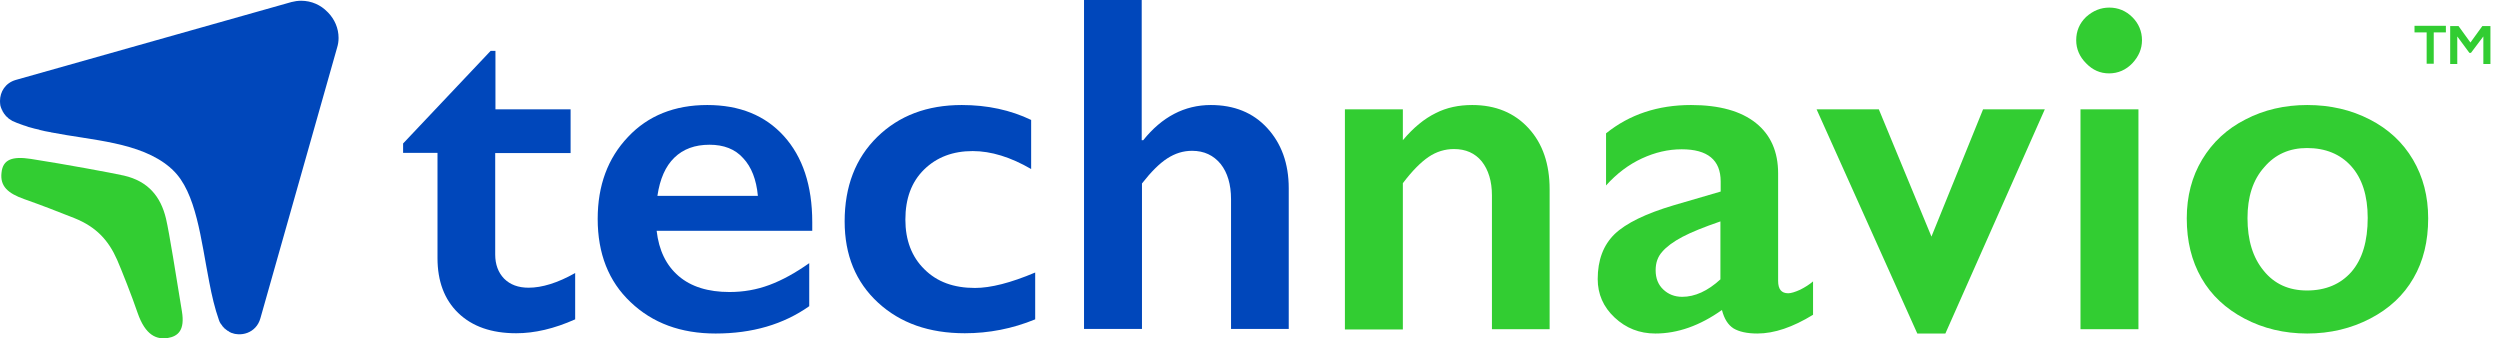 <svg width="133" height="18" viewBox="0 0 133 18" fill="none" xmlns="http://www.w3.org/2000/svg">
<path d="M26.102 2.706H26.358V5.815H30.356V8.144H26.345V13.543C26.345 14.068 26.506 14.498 26.816 14.821C27.139 15.145 27.57 15.306 28.122 15.306C28.835 15.306 29.67 15.05 30.599 14.525V16.989C29.481 17.487 28.445 17.729 27.462 17.729C26.143 17.729 25.12 17.366 24.379 16.652C23.639 15.939 23.275 14.956 23.275 13.731V8.131H21.445V7.633L26.102 2.706Z" fill="#0047BB"/>
<path d="M37.626 5.587C39.349 5.587 40.708 6.139 41.705 7.242C42.701 8.346 43.212 9.867 43.212 11.819V12.277H34.933C35.054 13.327 35.445 14.121 36.104 14.687C36.764 15.252 37.666 15.535 38.81 15.535C39.551 15.535 40.251 15.414 40.937 15.158C41.624 14.902 42.324 14.512 43.051 14V16.289C41.678 17.258 40.022 17.743 38.07 17.743C36.225 17.743 34.718 17.191 33.547 16.073C32.376 14.97 31.797 13.489 31.797 11.644C31.797 9.867 32.335 8.414 33.412 7.283C34.475 6.152 35.889 5.587 37.626 5.587ZM40.318 10.406C40.237 9.558 39.981 8.885 39.537 8.414C39.106 7.929 38.501 7.7 37.747 7.7C36.966 7.7 36.347 7.929 35.876 8.387C35.404 8.844 35.108 9.517 34.974 10.419H40.318V10.406Z" fill="#0047BB"/>
<path d="M51.168 5.587C52.528 5.587 53.766 5.856 54.857 6.381V8.992C53.766 8.36 52.73 8.037 51.747 8.037C50.697 8.037 49.835 8.36 49.162 9.019C48.489 9.679 48.166 10.568 48.166 11.685C48.166 12.775 48.503 13.664 49.176 14.323C49.849 14.996 50.737 15.319 51.868 15.319C52.703 15.319 53.766 15.05 55.072 14.498V16.989C53.86 17.487 52.608 17.729 51.33 17.729C49.431 17.729 47.897 17.191 46.712 16.1C45.528 15.01 44.935 13.569 44.935 11.779C44.935 9.921 45.514 8.414 46.672 7.283C47.83 6.152 49.324 5.587 51.168 5.587Z" fill="#0047BB"/>
<path d="M60.739 0.013V7.458H60.82C61.816 6.219 63.014 5.587 64.415 5.587C65.653 5.587 66.663 5.99 67.416 6.812C68.17 7.633 68.561 8.696 68.561 10.015V17.5H65.491V10.594C65.491 9.814 65.303 9.181 64.939 8.723C64.563 8.266 64.064 8.023 63.418 8.023C62.947 8.023 62.516 8.158 62.099 8.427C61.682 8.696 61.237 9.141 60.753 9.76V17.5H57.67V0H60.739V0.013Z" fill="#0047BB"/>
<path d="M78.321 5.587C79.573 5.587 80.569 6.004 81.323 6.825C82.076 7.646 82.44 8.737 82.44 10.069V17.514H79.371V10.393C79.371 9.639 79.182 9.033 78.832 8.589C78.469 8.144 77.971 7.929 77.351 7.929C76.88 7.929 76.422 8.064 76.005 8.346C75.588 8.629 75.13 9.087 74.632 9.746V17.527H71.549V5.815H74.632V7.458C75.198 6.785 75.776 6.314 76.382 6.017C76.961 5.721 77.607 5.587 78.321 5.587Z" fill="#32CD32"/>
<path d="M89.965 5.587C91.473 5.587 92.617 5.91 93.411 6.542C94.205 7.175 94.596 8.077 94.596 9.221V14.943C94.596 15.387 94.771 15.602 95.134 15.602C95.282 15.602 95.498 15.535 95.767 15.414C96.036 15.279 96.265 15.131 96.454 14.97V16.746C95.377 17.406 94.394 17.743 93.492 17.743C92.94 17.743 92.523 17.648 92.227 17.473C91.93 17.285 91.728 16.962 91.607 16.491C90.436 17.325 89.251 17.743 88.067 17.743C87.219 17.743 86.505 17.46 85.9 16.895C85.294 16.329 84.998 15.643 84.998 14.848C84.998 13.839 85.294 13.044 85.9 12.452C86.505 11.873 87.555 11.362 89.049 10.918L91.54 10.191V9.652C91.54 8.508 90.84 7.942 89.467 7.942C88.753 7.942 88.053 8.104 87.353 8.427C86.653 8.75 86.007 9.235 85.442 9.867V7.094C86.694 6.085 88.201 5.587 89.965 5.587ZM88.08 14.377C88.08 14.808 88.215 15.145 88.484 15.4C88.753 15.656 89.09 15.791 89.494 15.791C90.167 15.791 90.853 15.481 91.526 14.862V11.779C90.665 12.075 89.992 12.344 89.507 12.6C89.023 12.856 88.659 13.125 88.43 13.394C88.188 13.664 88.08 13.987 88.08 14.377Z" fill="#32CD32"/>
<path d="M99.953 5.815L102.753 12.587L105.5 5.815H108.784L103.494 17.743H102L96.642 5.815H99.953Z" fill="#32CD32"/>
<path d="M112.217 0.404C112.688 0.404 113.106 0.579 113.442 0.915C113.779 1.252 113.954 1.669 113.954 2.14C113.954 2.598 113.779 3.002 113.442 3.365C113.106 3.715 112.688 3.904 112.204 3.904C111.732 3.904 111.329 3.729 110.979 3.365C110.629 3.015 110.454 2.598 110.454 2.14C110.454 1.656 110.629 1.238 110.979 0.902C111.356 0.565 111.759 0.404 112.217 0.404ZM113.765 5.815V17.514H110.682V5.815H113.765Z" fill="#32CD32"/>
<path d="M122.744 5.587C123.969 5.587 125.073 5.842 126.069 6.354C127.065 6.865 127.833 7.579 128.371 8.494C128.91 9.41 129.179 10.446 129.179 11.617C129.179 12.829 128.923 13.893 128.398 14.794C127.873 15.71 127.106 16.423 126.096 16.948C125.087 17.473 123.969 17.743 122.744 17.743C121.519 17.743 120.402 17.473 119.406 16.948C118.41 16.423 117.642 15.71 117.117 14.794C116.592 13.879 116.336 12.829 116.336 11.617C116.336 10.446 116.606 9.396 117.158 8.481C117.71 7.566 118.477 6.852 119.46 6.354C120.442 5.842 121.546 5.587 122.744 5.587ZM119.567 11.604C119.567 12.775 119.85 13.704 120.429 14.404C120.994 15.104 121.762 15.454 122.731 15.454C123.727 15.454 124.521 15.117 125.1 14.458C125.679 13.785 125.962 12.829 125.962 11.591C125.962 10.406 125.665 9.491 125.087 8.844C124.508 8.198 123.713 7.875 122.731 7.875C121.802 7.875 121.035 8.212 120.456 8.898C119.85 9.571 119.567 10.487 119.567 11.604Z" fill="#32CD32"/>
<path d="M0.081 5.789C0.027 5.533 0 5.385 0 5.385C0.013 5.519 0.04 5.654 0.081 5.789Z" fill="#0252C6"/>
<path d="M12.896 17.743C12.748 17.716 12.519 17.675 12.21 17.635C12.439 17.743 12.667 17.783 12.896 17.743Z" fill="#0252C6"/>
<path d="M2.06 6.906C2.086 6.919 2.113 6.919 2.14 6.933C2.113 6.919 2.086 6.906 2.06 6.906Z" fill="#0252C6"/>
<path d="M1.131 6.623C0.969 6.569 0.821 6.502 0.66 6.435C0.821 6.502 0.969 6.569 1.131 6.623Z" fill="#0252C6"/>
<path d="M1.414 6.717C1.481 6.744 1.548 6.771 1.629 6.785C1.548 6.771 1.481 6.744 1.414 6.717Z" fill="#0252C6"/>
<path d="M0.444 6.3C0.458 6.314 0.458 6.314 0.471 6.327C0.471 6.314 0.458 6.3 0.444 6.3Z" fill="#0252C6"/>
<path d="M1.131 6.623C1.225 6.65 1.319 6.69 1.414 6.717C1.319 6.69 1.225 6.664 1.131 6.623Z" fill="#0252C6"/>
<path d="M1.629 6.785C1.764 6.825 1.912 6.865 2.06 6.892C1.912 6.865 1.764 6.825 1.629 6.785Z" fill="#0252C6"/>
<path d="M0.471 6.314C0.525 6.354 0.592 6.394 0.66 6.435C0.592 6.394 0.538 6.354 0.471 6.314Z" fill="#0252C6"/>
<path d="M2.14 6.919C2.315 6.96 2.477 7 2.652 7.027C2.477 7 2.302 6.96 2.14 6.919Z" fill="#0252C6"/>
<path d="M0.444 6.3C0.269 6.165 0.148 5.977 0.081 5.789C0.081 5.802 0.094 5.829 0.094 5.842C0.162 6.004 0.283 6.165 0.444 6.3Z" fill="#0252C6"/>
<path d="M11.766 17.231C11.873 17.419 12.021 17.554 12.196 17.635C12.21 17.635 12.21 17.635 12.223 17.635C12.048 17.541 11.887 17.406 11.766 17.231Z" fill="#0252C6"/>
<path d="M1.292 10.594C2.207 10.918 2.975 11.214 3.957 11.604C5.129 12.075 5.775 12.789 6.232 13.825C6.461 14.35 7.027 15.777 7.323 16.652C7.74 17.85 8.332 18.066 8.911 17.985C9.49 17.891 9.84 17.554 9.679 16.571C9.369 14.687 9.019 12.439 8.831 11.631C8.548 10.446 7.875 9.639 6.596 9.342C5.936 9.194 3.459 8.737 1.642 8.454C0.673 8.306 0.148 8.467 0.08 9.194C-0 9.908 0.417 10.285 1.292 10.594Z" fill="#32CD32"/>
<path d="M18.012 2.019C18.012 1.494 17.796 1.023 17.46 0.673C17.446 0.66 17.433 0.646 17.419 0.633C17.07 0.269 16.571 0.04 16.02 0.04C15.845 0.04 15.669 0.067 15.508 0.108L0.835 4.254C0.283 4.415 0 4.887 0 5.371C0 5.533 0.027 5.681 0.094 5.829C0.094 5.815 0.081 5.789 0.081 5.775C0.148 5.964 0.269 6.152 0.444 6.287C0.458 6.3 0.458 6.3 0.471 6.314C0.525 6.354 0.592 6.394 0.66 6.435C0.808 6.502 0.969 6.569 1.131 6.623C1.225 6.65 1.319 6.691 1.413 6.717C1.481 6.744 1.548 6.771 1.629 6.785C1.763 6.825 1.912 6.865 2.06 6.892C2.087 6.906 2.114 6.906 2.14 6.919C2.315 6.96 2.477 7 2.652 7.027H2.665C2.679 7.027 2.692 7.027 2.706 7.04C4.9 7.471 7.444 7.552 9.033 8.898C9.046 8.912 9.073 8.925 9.087 8.952C9.127 8.979 9.167 9.006 9.194 9.046C10.446 10.231 10.689 12.748 11.133 15.01C11.268 15.723 11.429 16.41 11.644 17.016C11.671 17.096 11.698 17.164 11.739 17.218C11.739 17.218 11.739 17.231 11.752 17.231C11.873 17.419 12.035 17.554 12.21 17.648C12.196 17.648 12.196 17.648 12.183 17.648C12.789 17.971 13.637 17.716 13.852 16.935L13.906 16.746L17.931 2.544C17.985 2.369 18.012 2.208 18.012 2.019Z" fill="#0047BB"/>
<path d="M129.098 1.723H128.452V1.373C129.031 1.373 129.529 1.373 130.121 1.373V1.723H129.475V3.392H129.098V1.723V1.723Z" fill="#32CD32"/>
<path d="M132.114 1.938L131.454 2.814H131.373L130.727 1.938V3.406H130.35V1.387H130.794L131.427 2.262L132.06 1.387H132.491V3.406H132.114V1.938V1.938Z" fill="#32CD32"/>
</svg>
